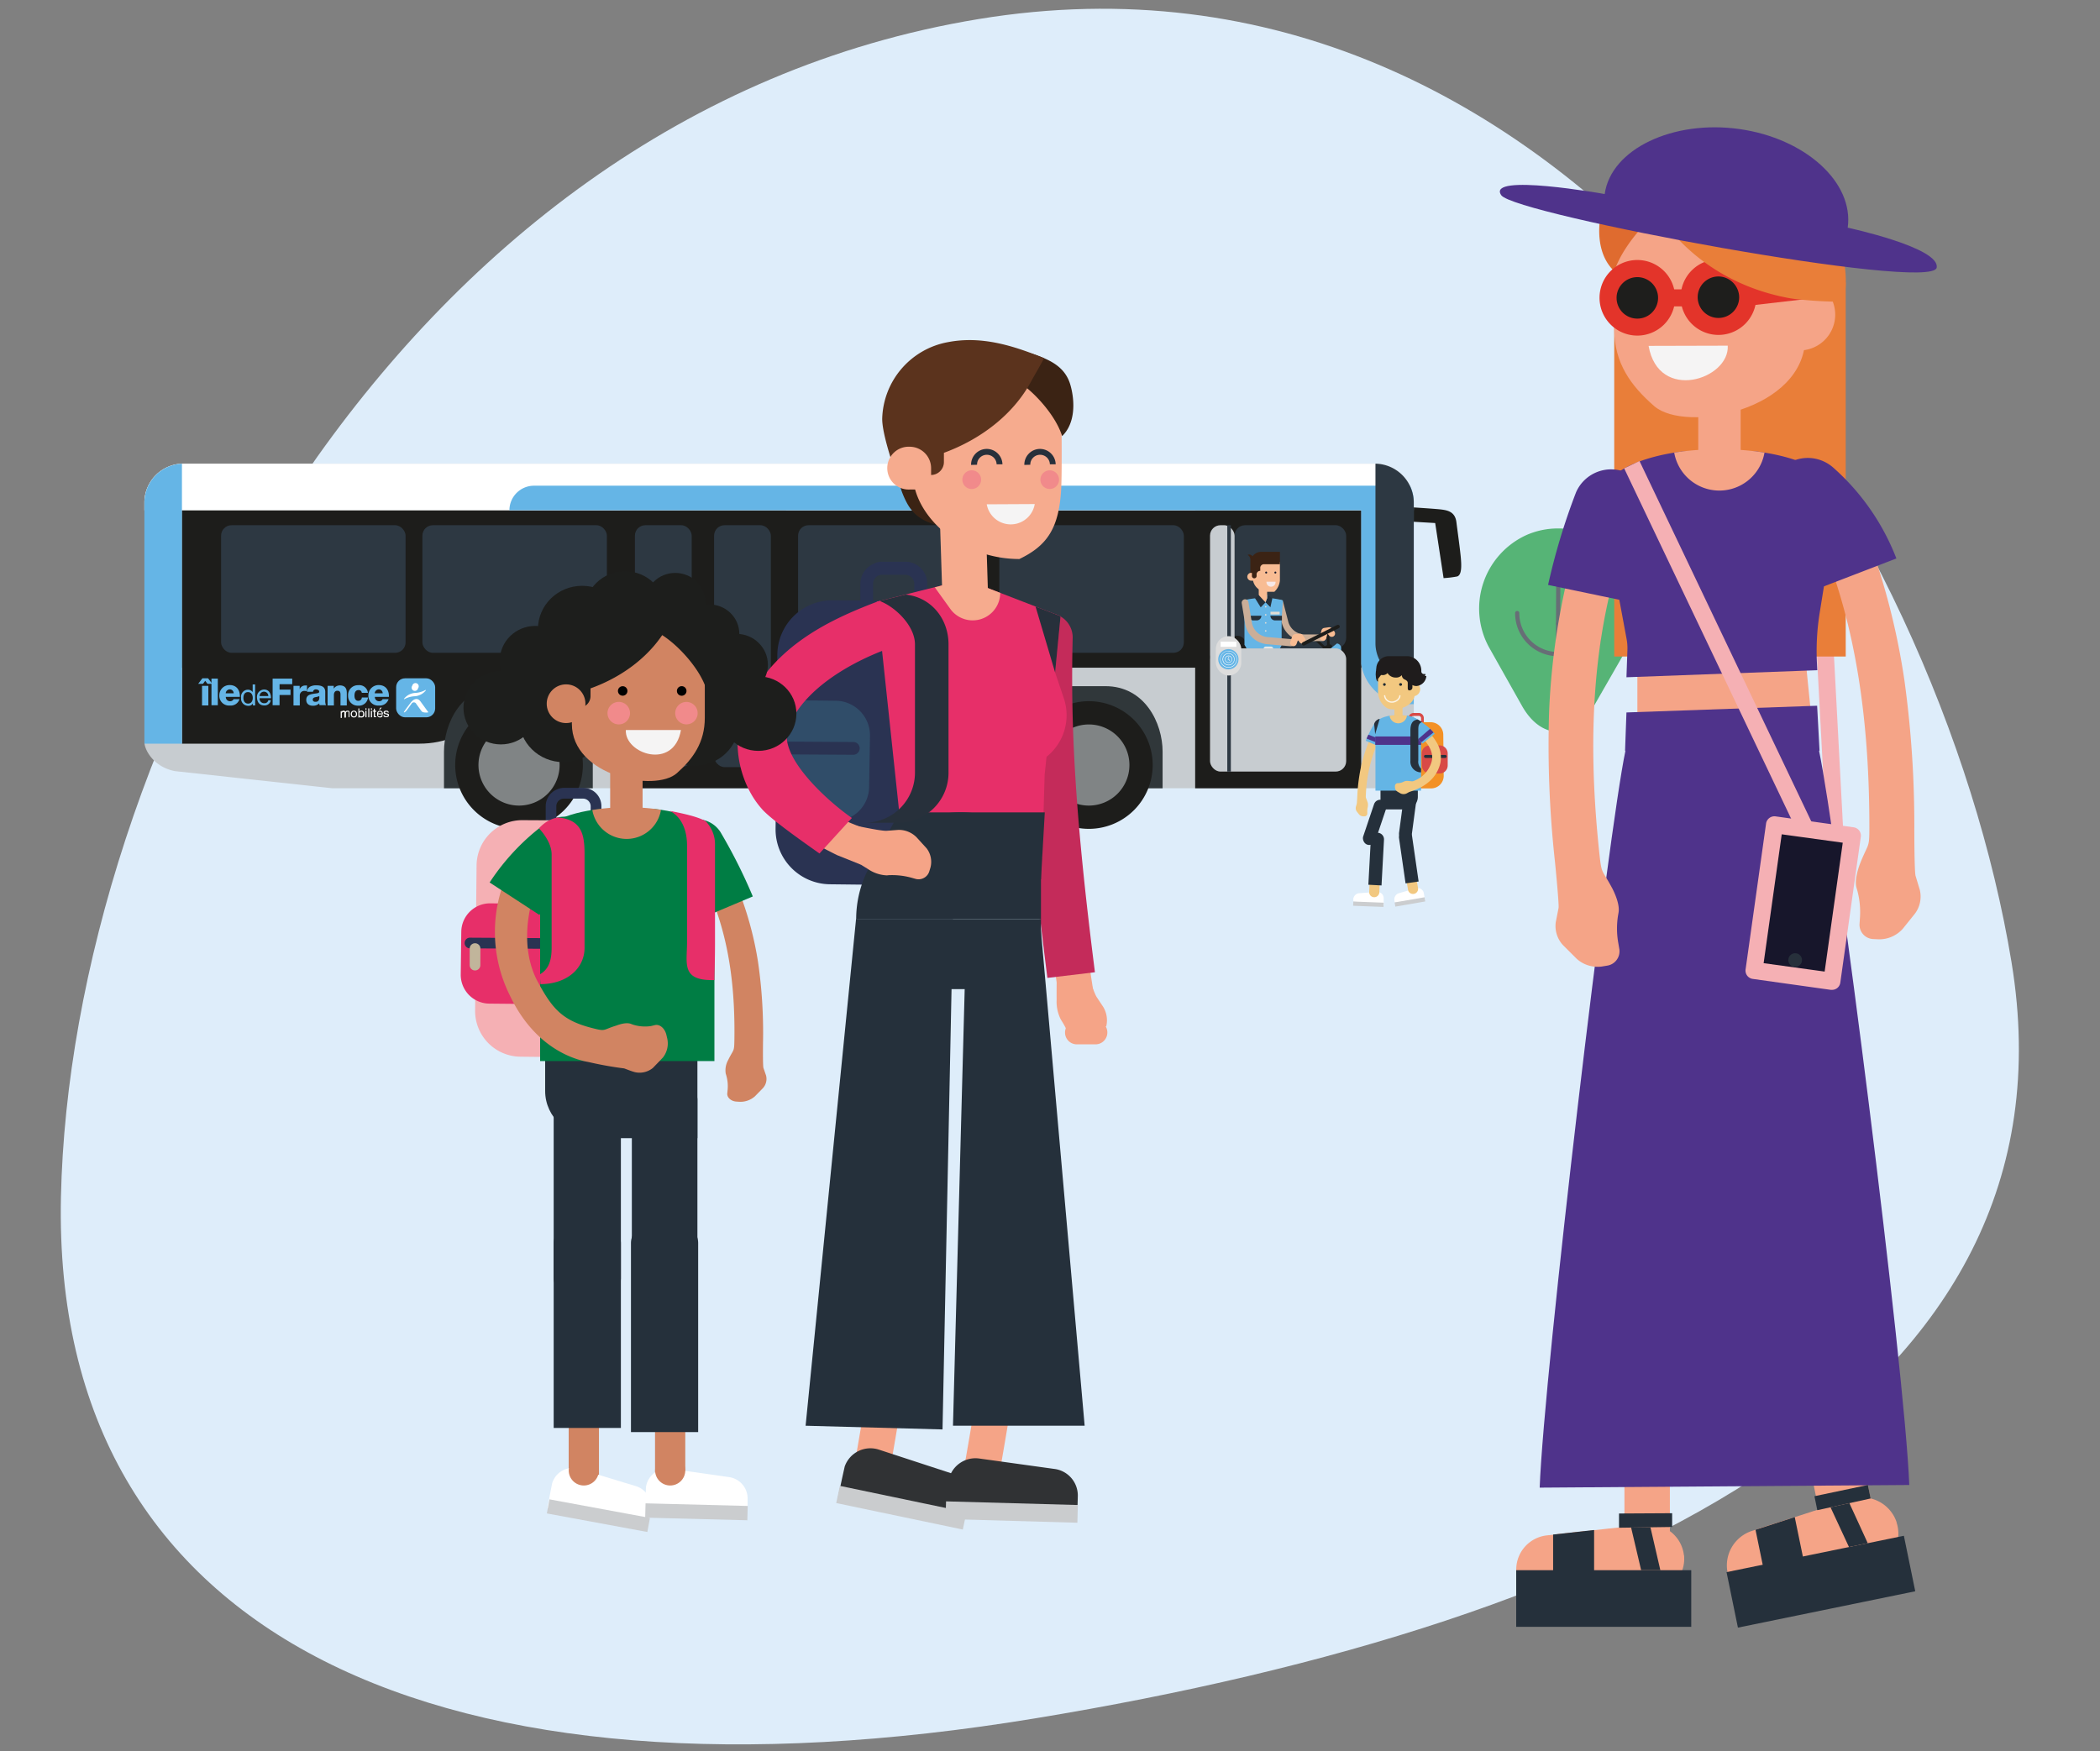 <?xml version="1.0" encoding="utf-8"?>
<svg xmlns="http://www.w3.org/2000/svg" viewBox="0 0 500 417">
  <rect x="0" y="0" width="500" height="417" fill="#808080" stroke="none"/>
  <defs>
    <style>.cls-1{fill:#deedfa;}.cls-2{fill:#c7ccd0;}.cls-3,.cls-7{fill:#1d1d1b;}.cls-4{fill:#65b5e6;}.cls-5{fill:#fff;}.cls-6{fill:#30373a;}.cls-6,.cls-7,.cls-8{fill-rule:evenodd;}.cls-8{fill:#808485;}.cls-9{fill:#2d3842;}.cls-10{fill:#25303b;}.cls-11{fill:#cbae98;}.cls-12{fill:#24303b;}.cls-13{fill:#e1ddd5;}.cls-14{fill:#f8bc93;}.cls-15{fill:#3b2314;}.cls-16{fill:#f6e8e7;}.cls-17{fill:#17172b;}.cls-18,.cls-51{fill:none;}.cls-18{stroke:#e7e8e7;stroke-linejoin:round;stroke-width:1.06px;}.cls-19{fill:#17162b;}.cls-20{fill:#e0d8c0;}.cls-21{fill:#0c3451;}.cls-22{fill:#ddd;}.cls-23{fill:#2a3352;}.cls-24{fill:#304d69;}.cls-25{fill:#f5a487;}.cls-26{fill:#c42b5a;}.cls-27{fill:#e72f69;}.cls-28{fill:#f6ab8e;}.cls-29{fill:#f5f4f4;}.cls-30{fill:#5b331d;}.cls-31{fill:#27303b;}.cls-32{fill:#303234;}.cls-33{fill:#caccce;}.cls-34{fill:#f18a8b;}.cls-35{fill:#f5b0b4;}.cls-36{fill:#c1b59b;}.cls-37{fill:#d18462;}.cls-38{fill:#007d44;}.cls-39{fill:#1d1e1c;}.cls-40{fill:#010101;}.cls-41{fill:#cbcdcf;}.cls-42{fill:#d84a47;}.cls-43{fill:#f39125;}.cls-44{fill:#f2c880;}.cls-45{fill:#4f338b;}.cls-46{fill:#1f1c1c;}.cls-47{fill:#1c2830;}.cls-48{opacity:0.8;}.cls-49{fill:#64b5e5;}.cls-50{fill:#56b476;}.cls-51{stroke:#676e76;stroke-linecap:round;}.cls-52{fill:#e97e39;}.cls-53{fill:#df6b2f;}.cls-54{fill:#1e1e1c;}.cls-55{fill:#e3342a;}</style>
  </defs>
  <g id="fond">
    <path class="cls-1" d="M14.51,285.09C12.26,391,106.33,432.27,246.38,409.24S496,332.77,478.93,229.13,373-18.49,233,4.54,16.76,179.19,14.51,285.09Z"/>
  </g>
  <g id="Calque_1" data-name="Calque 1">
    <path class="cls-2" d="M336.61,185a2.72,2.72,0,0,1-2.72,2.72H79.12l-37.49-4.08c-5.32-1.06-7.24-5.32-7.24-6.81v-57.3a9.31,9.31,0,0,1,9.12-9.12h284a9.31,9.31,0,0,1,9.12,9.12Z"/>
    <path class="cls-3" d="M334.34,120.7s7.17.44,8.75.63,3.36.55,3.67,3,.88,6.46,1.07,8.64c.12,1.56.27,4-.91,4.32a25.19,25.19,0,0,1-3.21.39l-2-13.12-6.85-.4Z"/>
    <path class="cls-3" d="M121.29,156.51v-35H43.34v55.59H99.92C111.87,177.11,121.29,167.67,121.29,156.51Z"/>
    <rect class="cls-4" x="94.32" y="161.54" width="9.29" height="9.29" rx="2.11"/>
    <path class="cls-5" d="M99.53,163.92a.77.77,0,1,1-1.36-.63.77.77,0,1,1,1.36.63"/>
    <path class="cls-5" d="M100.14,167.08c-.8-1.11-1.77-.54-2.43.35-.52.7-1,1.31-1.5,2.06-.13.17,0,.23.14.12a1.63,1.63,0,0,0,.51-.48c.23-.31.79-1.07,1.14-1.56a.63.63,0,0,1,1.11.06c.38.52.84,1.17,1.26,1.73.28.4,1.14.34,1.52.31.07,0,.09-.06.06-.1C101.71,169.25,100.89,168.11,100.14,167.08Z"/>
    <path class="cls-5" d="M101.21,164.37a5.67,5.67,0,0,1-2.41.65,3.63,3.63,0,0,0-2.44,1.2c-.2.21-.29.39,0,.24a5.67,5.67,0,0,1,2.42-.65,3.67,3.67,0,0,0,2.44-1.2C101.43,164.4,101.52,164.22,101.21,164.37Z"/>
    <path class="cls-4" d="M48.33,162.85H47.19l1-1.32h1.35l1,1.32H49.39l-.53-.71Zm-.23.49h1.51V168H48.1Z"/>
    <rect class="cls-4" x="50.35" y="161.61" width="1.51" height="6.34"/>
    <path class="cls-4" d="M53.76,166a1,1,0,0,0,1,1,.9.9,0,0,0,.86-.5h1.41a2.18,2.18,0,0,1-2.29,1.52,2.31,2.31,0,0,1-2.52-2.45,2.41,2.41,0,0,1,2.48-2.42c1.65,0,2.48,1.24,2.41,2.81H53.76m1.88-.85a.94.94,0,0,0-.9-.94,1,1,0,0,0-1,.94Z"/>
    <path class="cls-4" d="M60.81,168h-.59v-.49h0a1.2,1.2,0,0,1-1.15.58,1.71,1.71,0,0,1-1.67-1.91A1.67,1.67,0,0,1,59,164.25a1.36,1.36,0,0,1,1.16.57h0V163h.59v5m-1.68-.44c.8,0,1.11-.68,1.11-1.36s-.32-1.38-1.14-1.38-1.09.7-1.09,1.4.35,1.34,1.12,1.34"/>
    <path class="cls-4" d="M64.47,166.8A1.47,1.47,0,0,1,62.92,168c-1.16,0-1.7-.8-1.74-1.91a1.75,1.75,0,0,1,1.71-1.88c1.28,0,1.67,1.2,1.63,2.07H61.81a1.07,1.07,0,0,0,1.13,1.19.88.88,0,0,0,.94-.71h.59m-.58-1a1,1,0,0,0-2.08,0Z"/>
    <polygon class="cls-4" points="64.91 161.61 69.58 161.61 69.58 162.94 66.56 162.94 66.56 164.23 69.17 164.23 69.17 165.51 66.56 165.51 66.56 167.95 64.91 167.95 64.91 161.61"/>
    <path class="cls-4" d="M69.88,163.34h1.47v.81h0a1.4,1.4,0,0,1,1.39-.9,2.09,2.09,0,0,1,.35,0v1.38a1.84,1.84,0,0,0-.57-.09,1.06,1.06,0,0,0-1.14,1.09V168H69.88Z"/>
    <path class="cls-4" d="M73.1,164.76a1.42,1.42,0,0,1,.72-1.23,3.06,3.06,0,0,1,1.47-.32c1.09,0,2.15.24,2.15,1.55v2a2.78,2.78,0,0,0,.17,1.18H76.09a1.56,1.56,0,0,1-.08-.43,2.07,2.07,0,0,1-1.52.56c-.88,0-1.57-.44-1.57-1.39,0-1.5,1.63-1.38,2.68-1.6.26-.05.4-.14.4-.42s-.42-.48-.73-.48a.67.67,0,0,0-.75.57H73.1m2,2.39c.71,0,1-.41.92-1.36a3.88,3.88,0,0,1-.93.25c-.34.08-.62.22-.62.59s.29.52.63.52"/>
    <path class="cls-4" d="M78,163.34h1.46V164h0a1.74,1.74,0,0,1,1.45-.77c1.53,0,1.66,1.12,1.66,1.79V168H81.07v-2.23c0-.63.07-1.27-.76-1.27-.56,0-.81.48-.81,1V168H78Z"/>
    <path class="cls-4" d="M86.14,165a.71.71,0,0,0-.74-.66c-.84,0-1,.71-1,1.35s.25,1.21.89,1.21a.81.81,0,0,0,.86-.79h1.47a2.15,2.15,0,0,1-2.32,1.94,2.29,2.29,0,0,1-2.42-2.36,2.34,2.34,0,0,1,2.42-2.51A2.06,2.06,0,0,1,87.6,165Z"/>
    <path class="cls-4" d="M89.25,166a1,1,0,0,0,1,1,.89.89,0,0,0,.86-.5h1.41a2.18,2.18,0,0,1-2.29,1.52,2.31,2.31,0,0,1-2.52-2.45,2.42,2.42,0,0,1,2.48-2.42c1.66,0,2.48,1.24,2.41,2.81H89.25m1.87-.85a.94.94,0,0,0-.9-.94,1,1,0,0,0-1,.94Z"/>
    <path class="cls-5" d="M81.31,169.28v.23h0a.57.57,0,0,1,.5-.26.55.55,0,0,1,.26.06.32.32,0,0,1,.16.2.55.55,0,0,1,.21-.19.53.53,0,0,1,.28-.07l.21,0a.6.6,0,0,1,.16.08.49.49,0,0,1,.11.14.66.66,0,0,1,0,.21v1.13H83v-1a.61.61,0,0,0,0-.14.37.37,0,0,0,0-.11.22.22,0,0,0-.09-.07.33.33,0,0,0-.15,0,.42.42,0,0,0-.3.11.39.39,0,0,0-.1.29v1H82v-1a.61.61,0,0,0,0-.14.37.37,0,0,0,0-.11.22.22,0,0,0-.09-.07.26.26,0,0,0-.14,0,.38.38,0,0,0-.19.05.45.45,0,0,0-.13.11.54.54,0,0,0-.07.13.52.52,0,0,0,0,.11v1h-.26v-1.55Z"/>
    <path class="cls-5" d="M83.56,169.74a.82.82,0,0,1,.14-.26.81.81,0,0,1,.24-.17.79.79,0,0,1,.32-.06.81.81,0,0,1,.33.06.66.66,0,0,1,.23.17.84.84,0,0,1,.15.26,1.3,1.3,0,0,1,0,.64.79.79,0,0,1-.15.25.55.55,0,0,1-.23.17.81.81,0,0,1-.33.06.79.79,0,0,1-.32-.06.66.66,0,0,1-.24-.17.77.77,0,0,1-.14-.25,1,1,0,0,1,0-.64Zm.26.57a.52.52,0,0,0,.1.18.42.42,0,0,0,.16.11.39.39,0,0,0,.18,0,.41.41,0,0,0,.19,0,.33.33,0,0,0,.15-.11.54.54,0,0,0,.11-.18.8.8,0,0,0,0-.5.54.54,0,0,0-.11-.18.44.44,0,0,0-.15-.12.45.45,0,0,0-.37,0,.61.61,0,0,0-.16.12.52.52,0,0,0-.1.18.8.8,0,0,0,0,.5Z"/>
    <path class="cls-5" d="M85.55,168.7v.79h0a.39.39,0,0,1,.2-.18.73.73,0,0,1,.3-.06.75.75,0,0,1,.31.06.69.69,0,0,1,.35.44,1.06,1.06,0,0,1,.05.31,1.46,1.46,0,0,1,0,.31.72.72,0,0,1-.14.26.62.62,0,0,1-.22.17.75.75,0,0,1-.31.06h-.12l-.14,0a.33.33,0,0,1-.13-.07.43.43,0,0,1-.11-.12h0v.21h-.26V168.7Zm.91,1.13a.51.51,0,0,0-.09-.18.32.32,0,0,0-.15-.13.46.46,0,0,0-.21-.05.48.48,0,0,0-.22.05.38.38,0,0,0-.14.14.51.51,0,0,0-.09.18,1.5,1.5,0,0,0,0,.22.83.83,0,0,0,0,.22.45.45,0,0,0,.23.31.41.41,0,0,0,.23,0,.4.4,0,0,0,.22,0,.57.57,0,0,0,.14-.13,1.08,1.08,0,0,0,.08-.19,1.79,1.79,0,0,0,0-.23A.76.76,0,0,0,86.46,169.83Z"/>
    <path class="cls-5" d="M87,169v-.31h.26V169Zm.26.27v1.55H87v-1.55Z"/>
    <path class="cls-5" d="M87.93,168.7v2.13h-.25V168.7Z"/>
    <path class="cls-5" d="M88.31,169v-.31h.26V169Zm.26.27v1.55h-.26v-1.55Z"/>
    <path class="cls-5" d="M89.59,169.28v.23h-.31v1s0,.05,0,.07l0,0,.06,0h.21v.22h-.36a.2.2,0,0,1-.18-.15.82.82,0,0,1,0-.18v-1h-.26v-.23H89v-.46h.25v.46Z"/>
    <path class="cls-5" d="M90.94,170.73a.7.7,0,0,1-.44.13.79.79,0,0,1-.32-.06.63.63,0,0,1-.23-.16.72.72,0,0,1-.14-.26,1.14,1.14,0,0,1,0-.33,1.13,1.13,0,0,1,0-.32.87.87,0,0,1,.15-.25.72.72,0,0,1,.23-.17.73.73,0,0,1,.3-.06.71.71,0,0,1,.34.08.77.77,0,0,1,.22.22.92.92,0,0,1,.11.29,1.5,1.5,0,0,1,0,.29H90a.65.65,0,0,0,0,.2.51.51,0,0,0,.09.16.42.42,0,0,0,.15.11.51.51,0,0,0,.22,0,.4.4,0,0,0,.26-.07.36.36,0,0,0,.14-.23h.25A.63.63,0,0,1,90.94,170.73Zm-.06-1a.71.71,0,0,0-.1-.14.38.38,0,0,0-.13-.09.39.39,0,0,0-.18,0,.37.37,0,0,0-.18,0,.3.3,0,0,0-.13.09.42.42,0,0,0-.09.14.33.33,0,0,0,0,.17h.89A.85.85,0,0,0,90.88,169.74Zm-.32-1.21-.29.48h.19l.43-.48Z"/>
    <path class="cls-5" d="M91.61,170.49a.43.43,0,0,0,.1.09l.13,0h.28a.27.27,0,0,0,.12,0,.28.28,0,0,0,.09-.07.21.21,0,0,0,0-.12.18.18,0,0,0-.07-.15.68.68,0,0,0-.19-.08l-.24-.06a1,1,0,0,1-.25-.07.46.46,0,0,1-.18-.13.37.37,0,0,1,0-.43.44.44,0,0,1,.13-.14l.19-.08.2,0,.24,0a.6.6,0,0,1,.2.08.37.37,0,0,1,.13.15.41.41,0,0,1,.06.23h-.25a.21.21,0,0,0,0-.12l-.08-.08-.11,0-.13,0h-.11l-.11,0-.08.06a.17.17,0,0,0,0,.1.16.16,0,0,0,0,.11.35.35,0,0,0,.12.07l.16.05.18,0,.18.05a.67.67,0,0,1,.17.08.43.43,0,0,1,.11.12.38.38,0,0,1,0,.19.41.41,0,0,1-.06.23.36.36,0,0,1-.15.15.49.49,0,0,1-.21.08.93.93,0,0,1-.23,0,1,1,0,0,1-.25,0,.67.67,0,0,1-.21-.09.54.54,0,0,1-.14-.16.49.49,0,0,1-.06-.25h.25A.54.54,0,0,0,91.61,170.49Z"/>
    <rect class="cls-3" x="43.34" y="121.52" width="280.75" height="37.49"/>
    <rect class="cls-3" x="284.56" y="121.52" width="39.53" height="66.21"/>
    <path class="cls-6" d="M263.19,163.41H255c-9.41,0-13.62,8.81-13.62,15.58v8.74h35.43V179C276.81,172.22,272.59,163.41,263.19,163.41Z"/>
    <path class="cls-7" d="M244.05,182.19a15.2,15.2,0,1,1,15.19,15.2,15.2,15.2,0,0,1-15.19-15.2Z"/>
    <path class="cls-8" d="M249.59,182.19a9.66,9.66,0,1,1,9.65,9.66,9.66,9.66,0,0,1-9.65-9.66Z"/>
    <path class="cls-6" d="M127.52,163.41h-8.19c-9.41,0-13.62,8.81-13.62,15.58v8.74h35.43V179C141.14,172.22,136.93,163.41,127.52,163.41Z"/>
    <path class="cls-7" d="M108.38,182.19a15.2,15.2,0,1,1,15.2,15.2,15.21,15.21,0,0,1-15.2-15.2Z"/>
    <path class="cls-8" d="M113.92,182.19a9.66,9.66,0,1,1,9.66,9.66,9.67,9.67,0,0,1-9.66-9.66Z"/>
    <rect class="cls-3" x="147.59" y="121.52" width="39.53" height="66.21"/>
    <rect class="cls-9" x="151.17" y="125.08" width="13.52" height="57.61" rx="2.49"/>
    <rect class="cls-9" x="170.02" y="125.08" width="13.52" height="57.61" rx="2.49"/>
    <rect class="cls-9" x="237.94" y="125.08" width="43.93" height="30.39" rx="2.49"/>
    <rect class="cls-9" x="190.02" y="125.08" width="43.93" height="30.39" rx="2.49"/>
    <rect class="cls-9" x="100.57" y="125.08" width="43.93" height="30.39" rx="2.49"/>
    <rect class="cls-9" x="52.64" y="125.08" width="43.93" height="30.39" rx="2.49"/>
    <path class="cls-5" d="M327.49,110.42h-284a9.31,9.31,0,0,0-9.12,9.12v2H336.61v-2A9.31,9.31,0,0,0,327.49,110.42Z"/>
    <path class="cls-4" d="M335.69,115.67H127.14a5.86,5.86,0,0,0-5.85,5.85h202.8v36.59a11.31,11.31,0,0,0,10.9,9.58h1.62V119.54A8.69,8.69,0,0,0,335.69,115.67Z"/>
    <path class="cls-9" d="M336.61,161.71V119.54a9.31,9.31,0,0,0-9.12-9.12h0v42.77c0,4.48,3.46,8.52,7.94,8.52Z"/>
    <path class="cls-4" d="M34.39,119.54v57.3c0,.08,0,.17,0,.27h8.93V110.43A9.3,9.3,0,0,0,34.39,119.54Z"/>
    <rect class="cls-9" x="293.95" y="125.08" width="26.57" height="29.34" rx="2.49"/>
    <rect class="cls-3" x="314.84" y="153.68" width="2.45" height="1.34" rx="0.67" transform="translate(667.77 150.4) rotate(153.33)"/>
    <rect class="cls-3" x="314.08" y="151.95" width="4.27" height="0.62" rx="0.31" transform="translate(455.56 -169.86) rotate(87.68)"/>
    <rect class="cls-3" x="312.4" y="153.16" width="4.27" height="0.6" rx="0.3" transform="translate(441.73 479.5) rotate(-137.32)"/>
    <rect class="cls-3" x="294.1" y="151.23" width="3.63" height="11.7" rx="1.81" transform="translate(-33.44 95.71) rotate(-17.41)"/>
    <rect class="cls-10" x="297.2" y="154.36" width="3.07" height="13.76" rx="1.53" transform="translate(137.48 459.97) rotate(-90)"/>
    <path class="cls-4" d="M315.93,155.12l2.39-1.88a1.13,1.13,0,0,1,1,1.23l.45,22.69a1.14,1.14,0,0,1-1,1.22h-4.38a1.13,1.13,0,0,1-1-1.22l1.54-20.81A1.14,1.14,0,0,1,315.93,155.12Z"/>
    <path class="cls-11" d="M315,152.68h-4.45a5.74,5.74,0,0,1-5.28-4.08L304,143.83a.79.79,0,1,1,1.53-.4l1.24,4.77a4.12,4.12,0,0,0,3.74,2.89H315a.8.8,0,0,1,0,1.59Z"/>
    <path class="cls-4" d="M301.7,141.66l.76.78a19.77,19.77,0,0,1,3,.53l-.31,4.43v6.27l-.46.89h-7.81l-.58-1v-6.2L296,143a19.18,19.18,0,0,1,4.73-.61Z"/>
    <polyline class="cls-12" points="301.31 143.48 302.47 144.64 302.94 142.5 301.7 141.66 301.7 142.45"/>
    <polygon class="cls-4" points="300.17 144.64 301.31 143.48 302.46 144.64 300.17 144.64"/>
    <path class="cls-13" d="M301.18,144.5a.18.18,0,0,1,.36,0,.18.18,0,1,1-.36,0"/>
    <path class="cls-13" d="M301.18,146.42a.18.18,0,1,1,.18.18.18.18,0,0,1-.18-.18"/>
    <path class="cls-13" d="M301.18,148.34a.18.18,0,1,1,.36,0,.18.18,0,0,1-.36,0"/>
    <path class="cls-13" d="M301.18,150.25a.18.18,0,1,1,.18.18.18.18,0,0,1-.18-.18"/>
    <path class="cls-10" d="M305.22,146.64h-2.74a1.11,1.11,0,0,0,1.1,1.11h1.64Z"/>
    <path class="cls-14" d="M300.7,138.06a1,1,0,0,0-1,1v3.38l1.6,1,.4-1v-3.38a1,1,0,0,0-1-1"/>
    <path class="cls-14" d="M304.74,133.86v4.39a4.18,4.18,0,0,1-1.33,2.69c-.12,0-1.78,0-1.81,0a3.35,3.35,0,0,1-3.33-3.37v-3.71Z"/>
    <path class="cls-14" d="M297.92,136.41a.94.94,0,0,0,0,1.88h1.52l-.06-1.88Z"/>
    <path class="cls-15" d="M304.74,131.41h-4.4a2.63,2.63,0,0,0-2.12,1.07,1,1,0,0,0-.82-.42,1.13,1.13,0,0,0-.32.05l.3.3a1.33,1.33,0,0,1,.33.81v3.2h.37v.67a.56.56,0,1,0,1.11,0v-.41a.89.89,0,0,1,.87-.74v-.83a.9.9,0,0,1,.88-.74h3.8Z"/>
    <path class="cls-16" d="M301.55,138.54a1.08,1.08,0,1,0,2.15,0Z"/>
    <polygon class="cls-12" points="300.17 144.64 298.81 142.45 299.65 141.66 301.3 143.46 300.17 144.64"/>
    <path class="cls-10" d="M297.32,146.64h0a1.11,1.11,0,0,0,1.11,1.11h.79a1.11,1.11,0,0,0,1.11-1.11Z"/>
    <path class="cls-17" d="M301.47,136.59a.23.23,0,0,0,.23-.24.23.23,0,1,0-.46,0,.23.23,0,0,0,.23.24"/>
    <path class="cls-17" d="M303.66,136.59a.24.24,0,0,0,.23-.24.23.23,0,0,0-.23-.23.23.23,0,0,0-.23.23.23.23,0,0,0,.23.24"/>
    <polygon class="cls-10" points="296.86 156.24 303.95 156.24 304.6 154.56 296.86 154.56 296.86 156.24"/>
    <rect class="cls-18" x="301.38" y="154.5" width="1.24" height="1.87"/>
    <rect class="cls-13" x="302.5" y="145.69" width="2.18" height="0.64"/>
    <path class="cls-13" d="M298.68,155.79a.18.18,0,1,1,.18.18.18.18,0,0,1-.18-.18"/>
    <path class="cls-13" d="M298.68,155a.18.18,0,1,1,.36,0,.18.18,0,0,1-.36,0"/>
    <path class="cls-19" d="M311.2,171.27h-1.52a1,1,0,1,0,0,2h3.78A2.28,2.28,0,0,0,311.2,171.27Z"/>
    <path class="cls-4" d="M311.92,161.29A4.67,4.67,0,0,0,311,158a3.58,3.58,0,0,0-2.83-1.39H302.9a.85.85,0,0,0,0,1.68h5.26a2.16,2.16,0,0,1,1.72.84,2.82,2.82,0,0,1,.56,2l-.87,9.7h1.49Z"/>
    <path class="cls-20" d="M310.16,172.26h.08a.75.75,0,0,0,.74-.66l.08-.78h-1.49l-.07.62A.74.74,0,0,0,310.16,172.26Z"/>
    <path class="cls-11" d="M307.49,153.92l-6-.52a5.85,5.85,0,0,1-5-4.67l-.83-5a.83.83,0,0,1,.66-1,.81.81,0,0,1,.93.67l.83,5a4.2,4.2,0,0,0,3.53,3.3l6,.52a.82.82,0,0,1,.73.89.81.81,0,0,1-.87.75Z"/>
    <path class="cls-4" d="M297.09,157c.7,1.6,1.31,3.2,3.17,3.2l6.61-.49L304.41,157Z"/>
    <path class="cls-14" d="M310.78,152.76a.74.74,0,0,1-.29.37.78.78,0,0,1-1.09-.2l-.27-.38H309l-.32.87a.79.79,0,0,1-1.48-.54l.5-1.36a.79.79,0,0,1,.69-.51l1.11-.07a.76.76,0,0,1,.69.34l.52.75a.77.77,0,0,1,.09.72Z"/>
    <path class="cls-14" d="M309.44,151.84l-.72,0a.51.51,0,0,0-.45.33l-.49,1.34a.79.79,0,0,0,.87-.51l.32-.87h.15l.27.38a.79.79,0,0,0,1,.25l-.51-.75A.52.52,0,0,0,309.44,151.84Z"/>
    <path class="cls-14" d="M317.85,151.08a.79.79,0,0,1-1.37.3l-.29-.36-.16,0-.24.89a.79.79,0,1,1-1.52-.41l.38-1.39a.77.77,0,0,1,.64-.57l1.1-.16a.77.77,0,0,1,.72.27l.58.7a.81.81,0,0,1,.16.71Z"/>
    <path class="cls-21" d="M307.88,171.27h-1.52a1,1,0,0,0,0,2h3.78A2.27,2.27,0,0,0,307.88,171.27Z"/>
    <path class="cls-4" d="M309.66,162.42a3.39,3.39,0,0,0-3.41-4.2H301a.76.76,0,0,0-.75.75.75.75,0,0,0,.75.74h5.25a1.89,1.89,0,0,1,1.95,2.4l-1.82,8.71h1.52Z"/>
    <path class="cls-11" d="M306.84,172.26l.15,0a.74.74,0,0,0,.73-.6l.18-.86h-1.52l-.12.56A.75.75,0,0,0,306.84,172.26Z"/>
    <path class="cls-4" d="M299.39,156.62v1.29a1.08,1.08,0,1,0,2.16,0v-1.29Z"/>
    <path class="cls-4" d="M297.09,157h7.32l-.46-.77h-7.12A3.87,3.87,0,0,0,297.09,157Z"/>
    <rect class="cls-3" x="309.49" y="150.87" width="10" height="0.85" rx="0.42" transform="translate(663.42 145.31) rotate(153.33)"/>
    <rect class="cls-2" x="288.1" y="154.41" width="32.42" height="29.34" rx="2.49"/>
    <rect class="cls-2" x="288.1" y="125.08" width="5.85" height="33.48" rx="2.49"/>
    <rect class="cls-9" x="292.21" y="125.08" width="0.85" height="58.68"/>
    <rect class="cls-22" x="289.48" y="151.5" width="6.06" height="9.37" rx="3.03"/>
    <rect class="cls-5" x="290.63" y="152.8" width="3.75" height="1.24"/>
    <circle class="cls-4" cx="292.47" cy="157" r="2.42"/>
    <path class="cls-5" d="M292.51,159a2,2,0,1,1,2-2A2,2,0,0,1,292.51,159Zm0-3.94a1.91,1.91,0,1,0,1.91,1.91A1.92,1.92,0,0,0,292.51,155.09Z"/>
    <path class="cls-5" d="M292.52,158.43a1.43,1.43,0,1,1,1.42-1.43A1.43,1.43,0,0,1,292.52,158.43Zm0-2.74a1.31,1.31,0,1,0,1.31,1.31A1.31,1.31,0,0,0,292.52,155.69Z"/>
    <path class="cls-5" d="M292.51,157.86a.86.86,0,1,1,.86-.86A.87.87,0,0,1,292.51,157.86Zm0-1.6a.75.75,0,0,0-.75.74.75.75,0,0,0,1.5,0A.75.75,0,0,0,292.51,156.26Z"/>
    <path class="cls-5" d="M292.57,156.65c0,.06-.09.1-.14.07a.12.12,0,0,1,0-.16c0-.06.1-.1.15-.07s.06.09,0,.16"/>
    <path class="cls-5" d="M292.66,157.08c-.11-.15-.24-.08-.33,0l-.21.28s0,0,0,0a.13.13,0,0,0,.07-.06l.16-.22s.1,0,.15,0l.17.24c0,.05.15,0,.21,0s0,0,0,0Z"/>
    <path class="cls-5" d="M292.8,156.71a.75.75,0,0,1-.33.09.54.54,0,0,0-.33.16s0,0,0,0a.71.71,0,0,1,.32-.08.51.51,0,0,0,.34-.17S292.85,156.69,292.8,156.71Z"/>
    <path class="cls-23" d="M209.34,137h0a2.48,2.48,0,0,1,.73-.12l5.43,0a2.2,2.2,0,0,1,2.19,2.17v5h-9.82v-5a2.22,2.22,0,0,1,1.47-2.07Zm-1-2.86a5.23,5.23,0,0,0-3.49,4.93l0,8.06,15.92,0V139a5.23,5.23,0,0,0-5.22-5.23l-5.44,0a5,5,0,0,0-1.75.31Z"/>
    <path class="cls-23" d="M214.2,143.07a13.07,13.07,0,0,1,12.94,13.19l-.46,41.51a13.1,13.1,0,0,1-13.18,13l-15.91-.18a13.08,13.08,0,0,1-12.93-13.21l.42-41.51a13.06,13.06,0,0,1,13.22-12.9Z"/>
    <path class="cls-24" d="M199,166.88a8.25,8.25,0,0,1,8.14,8.28l-.21,12.24a8.19,8.19,0,0,1-8.27,8.13l-10-.1a8.25,8.25,0,0,1-8.14-8.31l.17-12.25a8.19,8.19,0,0,1,8.28-8.1Z"/>
    <path class="cls-23" d="M183.16,179.63a1.51,1.51,0,0,1-1.5-1.56h0a1.51,1.51,0,0,1,1.53-1.49l20,.13a1.51,1.51,0,0,1,1.5,1.54h0a1.54,1.54,0,0,1-1.57,1.5Z"/>
    <path class="cls-25" d="M208.1,351.34a4,4,0,0,1-.71-.07,4.22,4.22,0,0,1-3.5-4.92l.88-5.14c4-23.24,8.54-55.83,4.3-101a4.28,4.28,0,0,1,8.53-.82c4.32,46.28-.31,79.45-4.42,103.24l-.88,5.1a4.27,4.27,0,0,1-4.2,3.57Z"/>
    <path class="cls-25" d="M263.4,244.39a6.18,6.18,0,0,0-.73-4.6l-1.52-2.29C260.34,236.32,258,229,258,229l-6.35,2.12s-.1,2.7-.07,7a9.28,9.28,0,0,0,1,4.68l.29.47a17.36,17.36,0,0,1,2.06,4.64Z"/>
    <path class="cls-25" d="M246.48,154.24a471.84,471.84,0,0,0,5.81,84.18l8.19-1.34a459,459,0,0,1-5.68-82.63,4.24,4.24,0,0,0-4.05-4.17,4,4,0,0,0-3,1.09A4.11,4.11,0,0,0,246.48,154.24Z"/>
    <path class="cls-25" d="M253.58,245.92a2.81,2.81,0,0,0,2.84,2.79l4.45,0a2.82,2.82,0,1,0-.07-5.64l-4.41,0A2.82,2.82,0,0,0,253.58,245.92Z"/>
    <path class="cls-25" d="M234,353.19a3.29,3.29,0,0,1-.71-.07,4.21,4.21,0,0,1-3.5-4.91l.89-5.14c4-23.25,8.54-55.83,4.29-101a4.28,4.28,0,0,1,8.53-.82c4.33,46.29-.31,79.46-4.42,103.25l-.88,5.1a4.27,4.27,0,0,1-4.2,3.56Z"/>
    <polygon class="cls-10" points="224.41 340.42 191.81 339.54 203.82 218.89 226.9 218.89 224.41 340.42"/>
    <path class="cls-26" d="M249.38,232.89c-4.78-37.49-5.91-59.39-5.37-81.31a5.6,5.6,0,0,1,5.83-5.53,5.75,5.75,0,0,1,5.56,5.78c-.53,21.33.59,42.71,5.3,79.71Z"/>
    <path class="cls-15" d="M230.57,118.27c-5.25-1.44-12.77-6.91-15.52-11.81-2.53,4-1.16,9.54.91,13.37s5.47,5.07,9.62,5.66a23.26,23.26,0,0,0,6.87,0Z"/>
    <path class="cls-27" d="M253.3,166.32l-2.08-6.17,1.29-13.41L229.88,138l-21.11,5.29L214.91,201l33.22,3.43.6-20,.45-4.2A12.66,12.66,0,0,0,253.3,166.32Z"/>
    <path class="cls-28" d="M222.57,139.87l3.7,5.15a6.56,6.56,0,0,0,11.88-3.83h0L229.88,138Z"/>
    <path class="cls-28" d="M229,116.08a5.45,5.45,0,0,0-5.28,5.64l.59,18.28c.1,3,10.4,4.45,10.4,4.45l.52-3.35-.61-19.72A5.44,5.44,0,0,0,229,116.08Z"/>
    <path class="cls-28" d="M242.71,133.13c-14.08,0-25.4-10.41-25.37-20.48l.07-14.19a17.83,17.83,0,0,1,2.24-8.66l31.17.1a20.55,20.55,0,0,1,1.9,8.71s.18,13.39-.06,17.84C252.15,125.91,249.22,130,242.71,133.13Z"/>
    <path class="cls-29" d="M234.94,120.1a5.8,5.8,0,0,0,11.43-.06Z"/>
    <path class="cls-15" d="M241.19,90.14c4.49,2.36,10.21,8.76,11.69,13.72,3.15-3,3.09-8.23,2-12.11s-4-5.63-7.65-7A22.72,22.72,0,0,0,241,83.38Z"/>
    <path class="cls-30" d="M212.36,110c-1.25-3.93-2.34-8-2.31-10.33a19.07,19.07,0,0,1,15.66-18.19c8-1.55,15.54.83,22.88,3.82-1,1.92-2.11,3.76-3.15,5.65-4.21,7.79-11.95,13.68-20.7,16.89V110a3.09,3.09,0,0,1-3.13,3.12h-5.22Z"/>
    <path class="cls-10" d="M228.72,193.45a24.55,24.55,0,0,1,19.13,9.19v16.25h-44v0C203.87,204.83,215,193.45,228.72,193.45Z"/>
    <path class="cls-28" d="M216.58,106.39a5.11,5.11,0,0,1,5.11,5.09v5.1h-5.11a5.1,5.1,0,1,1,0-10.19Z"/>
    <polygon class="cls-10" points="258.25 339.54 226.9 339.54 229.76 232.9 247.6 218.89 258.25 339.54"/>
    <rect class="cls-10" x="203.82" y="218.89" width="44.03" height="16.67"/>
    <polygon class="cls-10" points="247.85 209.41 207.17 206.17 214.14 193.46 248.76 193.46 247.85 209.41"/>
    <path class="cls-25" d="M221.54,206.6a5.31,5.31,0,0,0-.9-4.55l-2.43-2.67a5.94,5.94,0,0,0-4.32-1.74l-2.76.21c-1.41.12-8.95-1.56-8.95-1.56l-1.49,6.91s2.27,1.49,5.92,3.73a8.64,8.64,0,0,0,4.52,1.54l.56-.05a17.61,17.61,0,0,1,5.07.54l1.25.35a2.67,2.67,0,0,0,3.27-1.86Z"/>
    <path class="cls-25" d="M182.54,191.55c4.93,5.95,11.23,9.34,16.72,12.08l5.66,2.27,2.76-7.84-5-2A38.74,38.74,0,0,1,189.62,187Z"/>
    <path class="cls-27" d="M202.83,194.8c-6.71-4.69-17.77-15.21-15.1-21.5,3.23-8.68,14.13-15.51,24.89-19.25,2.64-.87,4.08-4.06,3.24-7.1a5.44,5.44,0,0,0-7.09-3.63c-12.16,4.62-25.66,11.19-31.82,26.3-3,7.64-.66,17.29,4.42,23,2.12,2.53,11.25,8.86,13.74,10.64Z"/>
    <path class="cls-31" d="M231.21,110.72a3.74,3.74,0,0,1,3.68-3.81h.05a3.75,3.75,0,0,1,3.74,3.67l-1.39,0a2.33,2.33,0,0,0-4-1.57,2.26,2.26,0,0,0-.65,1.67Z"/>
    <path class="cls-31" d="M243.89,110.72a3.74,3.74,0,0,1,3.67-3.81h.05a3.74,3.74,0,0,1,3.74,3.67l-1.38,0a2.33,2.33,0,0,0-4-1.57,2.31,2.31,0,0,0-.66,1.67Z"/>
    <path class="cls-32" d="M230.24,360.27l-30.7-3.75,1-4.66.58-2.61a6.49,6.49,0,0,1,8.2-4l17,5.56a6.36,6.36,0,0,1,4.34,7.4Z"/>
    <polygon class="cls-33" points="199.1 357.95 229.24 364.26 230.11 360.15 199.97 353.86 199.1 357.95"/>
    <path class="cls-32" d="M256.56,358.5l-31,1.78.14-4.78.11-2.69a6.52,6.52,0,0,1,7.39-5.46l17.8,2.47a6.38,6.38,0,0,1,5.62,6.54Z"/>
    <polygon class="cls-33" points="225.13 361.75 256.52 362.64 256.63 358.42 225.25 357.55 225.13 361.75"/>
    <path class="cls-31" d="M209.45,143.13c3.7,1.37,8.4,5.91,8.4,10.33V184a11.93,11.93,0,0,1-11.95,11.93h8A11.91,11.91,0,0,0,225.84,184V153.46c0-6.15-4.17-11.23-10.2-11.86Z"/>
    <path class="cls-34" d="M233.59,114.38a2.23,2.23,0,0,1-4.45,0,2.23,2.23,0,1,1,4.45,0Z"/>
    <path class="cls-34" d="M252.15,114.38a2.22,2.22,0,0,1-4.43,0,2.22,2.22,0,1,1,4.43,0Z"/>
    <polygon class="cls-31" points="246.56 144.45 252.51 146.74 251.22 160.15 246.56 144.45"/>
    <path class="cls-23" d="M133.69,190.29h0a1.93,1.93,0,0,1,.6-.1l4.53,0a1.84,1.84,0,0,1,1.82,1.82v4.16h-8.18V192a1.84,1.84,0,0,1,1.23-1.72Zm-.86-2.38a4.35,4.35,0,0,0-2.9,4.1l0,6.72,13.26,0V192a4.36,4.36,0,0,0-4.34-4.37h-4.54a4.32,4.32,0,0,0-1.46.26Z"/>
    <path class="cls-35" d="M137.73,195.39a10.89,10.89,0,0,1,10.78,11L148.14,241a10.93,10.93,0,0,1-11,10.8l-13.25-.15a10.89,10.89,0,0,1-10.77-11l.35-34.58a10.88,10.88,0,0,1,11-10.75Z"/>
    <path class="cls-27" d="M125.06,215.22a6.87,6.87,0,0,1,6.77,6.91l-.16,10.19a6.82,6.82,0,0,1-6.9,6.77l-8.3-.08a6.86,6.86,0,0,1-6.77-6.93l.13-10.2a6.85,6.85,0,0,1,6.91-6.75Z"/>
    <path class="cls-23" d="M111.88,225.85a1.26,1.26,0,0,1-1.25-1.3h0a1.25,1.25,0,0,1,1.27-1.24l16.7.1a1.26,1.26,0,0,1,1.25,1.29h0a1.3,1.3,0,0,1-1.31,1.25Z"/>
    <path class="cls-36" d="M114.37,229.86a1.26,1.26,0,0,1-1.3,1.25h0a1.26,1.26,0,0,1-1.24-1.29l0-3.94a1.26,1.26,0,0,1,1.28-1.24h0a1.26,1.26,0,0,1,1.27,1.27Z"/>
    <path class="cls-37" d="M173.37,252.45c1.3-2.66,1.43-1.86,1.48-4.54.2-11.62-1-23.18-5.41-34l6.46-1.79A81.33,81.33,0,0,1,180.47,229a116.66,116.66,0,0,1,1.2,19.32c0,3,0,0,0,0s-.07,5.44.1,6l.62,1.8a3.25,3.25,0,0,1-.79,3.07l-1.87,1.91a5.22,5.22,0,0,1-3.66,1.29l-.77-.05c-1.27-.09-2.23-1-2.14-1.94l.09-.91a9.27,9.27,0,0,0-.35-3.46l-.11-.37A5,5,0,0,1,173.37,252.45Z"/>
    <path class="cls-38" d="M179.24,213.49a125.49,125.49,0,0,0-7.7-15.33,6.54,6.54,0,0,0-9.33-1.82c-3.16,2.16-4.33,6.15-2.6,8.9a111.44,111.44,0,0,1,6.85,13.64Z"/>
    <path class="cls-10" d="M166.05,239.43v31.63h-24c-6.76,0-12.25-5-12.25-11.22V239.43h36.2"/>
    <path class="cls-38" d="M170.1,252.69V200.44c0-4.26-6.35-6.84-14.08-7.77H142.66c-7.73.93-14.06,3.52-14.06,7.77v52.25Z"/>
    <path class="cls-37" d="M157.38,192.85a52.74,52.74,0,0,0-16.35.05,8.29,8.29,0,0,0,16.35-.05Z"/>
    <path class="cls-27" d="M169.72,233.41l.38,0c0-1.38.14-4,.14-9V201.34a7.93,7.93,0,0,0-2.23-5.78c-2-1.13-5.58-1.86-8.53-2.45h0c3,1.56,4.1,4.88,4.1,8.23v23.09C163.58,229.44,162.18,233.48,169.72,233.41Z"/>
    <ellipse class="cls-39" cx="134.12" cy="171.19" rx="10.53" ry="10.31"/>
    <ellipse class="cls-39" cx="180.56" cy="169.95" rx="9.06" ry="8.87"/>
    <ellipse class="cls-39" cx="165.44" cy="172.04" rx="10.53" ry="10.31"/>
    <path class="cls-37" d="M153,180.82v11.82a3.89,3.89,0,0,1-3.88,3.86h0a3.88,3.88,0,0,1-3.84-3.86V180.82Z"/>
    <path class="cls-37" d="M136.16,156.49v15.92c0,12.45,19.82,16.32,25,11.72,3.87-3.45,6.65-7.34,6.65-13.18V156.68C167.82,134.13,136.16,136,136.16,156.49Z"/>
    <path class="cls-40" d="M161.17,164.55a1.14,1.14,0,0,0,2.28,0,1.14,1.14,0,0,0-2.28,0Z"/>
    <path class="cls-40" d="M147.13,164.55a1.13,1.13,0,0,0,2.26,0,1.13,1.13,0,0,0-2.26,0Z"/>
    <path class="cls-29" d="M162.13,173.85c-1.65,9.68-13.44,5.69-13.12,0Z"/>
    <path class="cls-34" d="M150,170a2.68,2.68,0,0,1-5.35,0,2.68,2.68,0,1,1,5.35,0Z"/>
    <path class="cls-34" d="M166.1,170a2.67,2.67,0,0,1-5.33,0,2.67,2.67,0,1,1,5.33,0Z"/>
    <ellipse class="cls-39" cx="160.77" cy="143.49" rx="7.2" ry="7.05"/>
    <ellipse class="cls-39" cx="168.88" cy="150.95" rx="7.15" ry="7"/>
    <path class="cls-39" d="M156.44,150.54c4.5,2.33,10.24,8.67,11.72,13.58,3.17-3,3.1-8.15,2-12s-4-5.58-7.64-6.95a22.1,22.1,0,0,0-6.32-1.35Z"/>
    <path class="cls-39" d="M129.63,165.83c-1.14-3.43-2.1-7-2.06-9a16.75,16.75,0,0,1,13.88-16c7.11-1.37,13.77.73,20.28,3.33-.88,1.7-1.86,3.31-2.78,5-3.75,6.81-10.58,12-18.35,14.78v1.86a2.78,2.78,0,0,1-2.79,2.75h-4.63Z"/>
    <ellipse class="cls-39" cx="127.46" cy="157.35" rx="8.47" ry="8.29"/>
    <ellipse class="cls-39" cx="119.26" cy="168.55" rx="8.91" ry="8.73"/>
    <ellipse class="cls-39" cx="138.61" cy="149.82" rx="10.53" ry="10.31"/>
    <ellipse class="cls-39" cx="148.81" cy="145.47" rx="9.63" ry="9.43"/>
    <circle class="cls-37" cx="134.78" cy="167.59" r="4.61"/>
    <ellipse class="cls-39" cx="175.33" cy="158.3" rx="7.5" ry="7.35"/>
    <polygon class="cls-37" points="142.61 325.17 142.61 351.73 135.4 351.16 135.4 325.17 142.61 325.17"/>
    <path class="cls-10" d="M136.39,291.56h6.89a4.55,4.55,0,0,1,4.55,4.55v43.95a0,0,0,0,1,0,0h-16a0,0,0,0,1,0,0V296.11A4.55,4.55,0,0,1,136.39,291.56Z"/>
    <path class="cls-5" d="M154.65,361.52l-24.31-2.33.7-3.8.42-2.13a5.14,5.14,0,0,1,6.4-3.46l13.53,4.12a5.13,5.13,0,0,1,3.55,5.89Z"/>
    <rect class="cls-41" x="140.76" y="348.77" width="3.41" height="24.33" transform="translate(-238.34 435.46) rotate(-79.53)"/>
    <circle class="cls-37" cx="139" cy="350.18" r="3.59"/>
    <polygon class="cls-37" points="163.16 326.1 163.16 351.73 155.96 351.18 155.96 326.1 163.16 326.1"/>
    <path class="cls-10" d="M154.79,291.5h6.89a4.55,4.55,0,0,1,4.55,4.55v45a0,0,0,0,1,0,0h-16a0,0,0,0,1,0,0v-45A4.55,4.55,0,0,1,154.79,291.5Z"/>
    <path class="cls-5" d="M178,358.73l-24.38,1.49.1-3.85.08-2.18a5.15,5.15,0,0,1,5.78-4.42l14,2A5.14,5.14,0,0,1,178,357Z"/>
    <rect class="cls-41" x="164.13" y="347.88" width="3.41" height="24.33" transform="translate(-198.36 516.58) rotate(-88.53)"/>
    <circle class="cls-37" cx="159.57" cy="350.18" r="3.59"/>
    <rect class="cls-10" x="131.83" y="255.37" width="16" height="53.63" rx="4.55"/>
    <rect class="cls-10" x="150.44" y="257.42" width="15.61" height="51.58" rx="4.44"/>
    <path class="cls-37" d="M146.7,244.25c-3.24,1-2.4,1.42-5.52.63-6.85-1.72-9.43-4.23-12.88-10.6-3.6-6.25-3.43-14.27-1.14-21.49l-6-5.45a33.8,33.8,0,0,0,.17,29.59c6.5,13.87,17.2,15.7,18.83,16h0a82.55,82.55,0,0,0,8.44,1.51c.82.29,1.69.66,2.55.89a5,5,0,0,0,4.3-1c.82-.85,1.64-1.68,2.41-2.51a5.42,5.42,0,0,0,1-4.54l-.21-.88c-.37-1.5-1.56-2.53-2.68-2.28l-1,.24a9.57,9.57,0,0,1-4.09-.29l-.45-.15C149.38,243.4,147.8,243.84,146.7,244.25Z"/>
    <path class="cls-38" d="M116.58,210.16a54.68,54.68,0,0,1,13.58-14.26,6.94,6.94,0,0,1,2.6-1.22c3.08-.72,6.36.74,7.32,3.6,1.29,3.73.73,7.27-1.65,9.09-.94.68-1.86,1.42-2.77,2.22a40.09,40.09,0,0,0-7.24,8.3Z"/>
    <path class="cls-27" d="M128.67,234.37c6.41,0,10.51-3.84,10.51-8.65V203.47c0-4.49-.54-8.33-6.42-8.79a7.72,7.72,0,0,0-4.42,2.61s3,3,3,6.18v22.25c0,3-.7,5.14-2.8,6.32"/>
    <path class="cls-42" d="M338,170.54a.51.51,0,0,1,.35.48v1.17H336V171a.51.51,0,0,1,.51-.51h1.26a.43.43,0,0,1,.17,0Zm.24-.67a1.1,1.1,0,0,0-.41-.07h-1.27a1.22,1.22,0,0,0-1.21,1.23v1.88H339V171a1.23,1.23,0,0,0-.82-1.15Z"/>
    <path class="cls-43" d="M336.84,172a3,3,0,0,0-3,3.08l.11,9.68a3.06,3.06,0,0,0,3.08,3l3.71,0a3,3,0,0,0,3-3.08l-.1-9.68a3,3,0,0,0-3.08-3Z"/>
    <path class="cls-42" d="M340.39,177.52a1.93,1.93,0,0,0-1.9,1.94l.05,2.85a1.92,1.92,0,0,0,1.93,1.9l2.33,0a1.92,1.92,0,0,0,1.89-1.94l0-2.86a1.92,1.92,0,0,0-1.94-1.89Z"/>
    <path class="cls-10" d="M344.08,180.5a.34.34,0,0,0,.35-.36h0a.34.34,0,0,0-.35-.35l-4.68,0a.34.34,0,0,0-.35.36h0a.37.37,0,0,0,.37.35Z"/>
    <path class="cls-44" d="M325.55,190.87c-.33-1-.4-.69-.34-1.65a34.43,34.43,0,0,1,2.7-12.09l-1.85-.8a34.87,34.87,0,0,0-1.94,5.94,42.42,42.42,0,0,0-.94,7c-.06,1.08,0,0,0,0s-.09,2-.15,2.19l-.2.66a1.41,1.41,0,0,0,.21,1.14l.56.71a1.39,1.39,0,0,0,1.1.44l.22,0a.67.67,0,0,0,.63-.69l0-.31a3.6,3.6,0,0,1,.12-1.22l0-.13A2,2,0,0,0,325.55,190.87Z"/>
    <path class="cls-4" d="M325.17,176.41a32,32,0,0,1,2-4,1.71,1.71,0,0,1,2.44-.48,1.78,1.78,0,0,1,.68,2.33,30.52,30.52,0,0,0-1.79,3.57Z"/>
    <polygon class="cls-45" points="329.21 176.29 325.8 174.96 325.37 175.89 328.77 177.24 329.21 176.29"/>
    <path class="cls-46" d="M327.59,159.9c-.12.81,0,2.34.5,2.41s1-.53,1.07-1.34-.12-2.35-.59-2.42S327.71,159.08,327.59,159.9Z"/>
    <path class="cls-44" d="M332,168v3a1,1,0,0,0,1.94,0v-3Z"/>
    <path class="cls-44" d="M336.85,162.48v2.7c0,3.45-5.48,4.52-6.91,3.24a4.64,4.64,0,0,1-1.84-3.64v-3.09c.9-1.17,1.36-2,2.88-2.05l1.95,1.07,2.23.24.14.59,1.55.94"/>
    <path class="cls-47" d="M329.94,163a.32.32,0,1,1-.31-.31A.31.31,0,0,1,329.94,163Z"/>
    <path class="cls-47" d="M333.82,163a.31.31,0,0,1-.31.32.32.32,0,1,1,0-.63A.31.31,0,0,1,333.82,163Z"/>
    <path class="cls-44" d="M336.45,162.43a1.69,1.69,0,0,1,0,3.38Z"/>
    <g class="cls-48">
      <path class="cls-5" d="M331.38,167.35h.23c.93-.11,1.89-.84,1.84-1.77l-.29,0c0,.76-.79,1.37-1.58,1.46a1.57,1.57,0,0,1-1.76-1.49l-.29.05A1.84,1.84,0,0,0,331.38,167.35Z"/>
    </g>
    <path class="cls-46" d="M339.27,161a1.56,1.56,0,0,0,.14-.48h-.3a.63.63,0,0,1-.7-.57v-.23a3.46,3.46,0,0,0-3.46-3.46h-4.26a3,3,0,0,0-3,3s0,.06,0,.1a1.56,1.56,0,0,0,1.55,1.42,1.54,1.54,0,0,0,1.13-.49,2.24,2.24,0,0,0,1.92,1.07h.24a1.76,1.76,0,0,0,1.24-.58v0a1.15,1.15,0,0,0,.72,1.06c.37.16.69.43.69.78v1.09c0,.39,0,.71.42.7a.7.7,0,0,0,.69-.72v-.55a2.12,2.12,0,0,0,.95.24,2.58,2.58,0,0,0,2.37-2.39Z"/>
    <path class="cls-49" d="M335,170.45l-1.12,6.83v3.39a7.41,7.41,0,0,0,4.4,6.77l0,0v-14.7C338.34,171.52,336.88,170.77,335,170.45Z"/>
    <path class="cls-10" d="M328.69,184.27v8.49h5.89a3,3,0,0,0,3-3v-5.48h-8.9"/>
    <path class="cls-49" d="M327.49,188.29V172.71c0-1.27,1.66-2,3.68-2.32h3.5c2,.28,3.67,1.05,3.67,2.32v15.58Z"/>
    <path class="cls-44" d="M330.85,170.45a13.07,13.07,0,0,1,4.14,0,2.09,2.09,0,0,1-4.14,0Z"/>
    <rect class="cls-45" x="327.44" y="175.39" width="10.91" height="2"/>
    <path class="cls-31" d="M328.5,171.19a1.75,1.75,0,0,0-1.32,1.22l.24,2.44Z"/>
    <path class="cls-5" d="M322.24,214.71l7.21.91,0-1.14,0-.65a1.53,1.53,0,0,0-1.63-1.42l-4.2.31a1.53,1.53,0,0,0-1.41,1.48Z"/>
    <path class="cls-44" d="M328.41,212.51a1.21,1.21,0,0,1-1.25,1.16,1.19,1.19,0,0,1-1.16-1.25l.12-3a1.19,1.19,0,0,1,1.25-1.16,1.22,1.22,0,0,1,1.16,1.25Z"/>
    <rect class="cls-41" x="325.31" y="211.72" width="1.01" height="7.23" transform="translate(98.07 532.61) rotate(-87.79)"/>
    <path class="cls-10" d="M326.14,198.32h3.14a0,0,0,0,1,0,0v10.91a1.57,1.57,0,0,1-1.57,1.57h0a1.57,1.57,0,0,1-1.57-1.57V198.32A0,0,0,0,1,326.14,198.32Z" transform="translate(643.91 426.48) rotate(-176.91)"/>
    <rect class="cls-10" x="327.83" y="189.75" width="3.06" height="11.17" rx="1.53" transform="matrix(-0.95, -0.32, 0.32, -0.95, 577.7, 486.81)"/>
    <path class="cls-5" d="M332.05,214.92l7.23-.61-.19-1.13-.12-.64a1.53,1.53,0,0,0-1.89-1l-4,1.18A1.52,1.52,0,0,0,332,214.4Z"/>
    <rect class="cls-41" x="332.08" y="214.3" width="7.23" height="1.01" transform="translate(-31.63 60.2) rotate(-9.79)"/>
    <path class="cls-44" d="M337.63,211.48a1.22,1.22,0,0,1-1,1.4,1.2,1.2,0,0,1-1.39-1l-.51-3a1.2,1.2,0,1,1,2.37-.41Z"/>
    <path class="cls-10" d="M333.76,197.74h3.14a0,0,0,0,1,0,0v10.91a1.57,1.57,0,0,1-1.57,1.57h0a1.57,1.57,0,0,1-1.57-1.57V197.74A0,0,0,0,1,333.76,197.74Z" transform="translate(696.37 357.92) rotate(171.78)"/>
    <rect class="cls-10" x="333.61" y="189.02" width="3.06" height="11.17" rx="1.53" transform="translate(641.65 431.76) rotate(-172.41)"/>
    <path class="cls-44" d="M335.4,186c1,.06.77.19,1.63-.19a6.81,6.81,0,0,0,3.79-4.29c.59-1.88-.33-3.69-1.69-5.28l1.54-1.37a12,12,0,0,1,1.29,1.77,7,7,0,0,1,1,5,8.24,8.24,0,0,1-2.69,4.5,10.31,10.31,0,0,1-2.43,1.58h0a23.69,23.69,0,0,1-2.32.9l-.68.37a1.75,1.75,0,0,1-1.31,0c-.29-.16-.57-.32-.84-.49a1.26,1.26,0,0,1-.56-1.06v-.23a.71.71,0,0,1,.64-.71H333a3.08,3.08,0,0,0,1.15-.31l.11-.06A2,2,0,0,1,335.4,186Z"/>
    <path class="cls-49" d="M341.6,174.75a14.32,14.32,0,0,0-4-3.32,1.93,1.93,0,0,0-.71-.24,1.61,1.61,0,0,0-1.81,1.15,2.09,2.09,0,0,0,.7,2.32c.26.15.53.31.79.49a10.66,10.66,0,0,1,2.12,1.95Z"/>
    <path class="cls-45" d="M337.67,176l2.82-2.44c.26.26.52.5.83.87l-2.89,2.32C338.23,176.53,337.67,176,337.67,176Z"/>
    <path class="cls-31" d="M338.33,183.94a2.56,2.56,0,0,1-2.52-2.78V174c0-1.44.36-2.5,1.77-2.65l1,.6c-.86.32-.89,1-.89,2v7.12a2.39,2.39,0,0,0,.67,2"/>
    <path class="cls-50" d="M388.94,139.09a19,19,0,0,0-10-11.52,18.66,18.66,0,0,0-7.72-1.72H371a18.6,18.6,0,0,0-7.74,1.65,19.25,19.25,0,0,0-8.72,26.68q3.9,6.93,7.81,13.87c2.24,4,5.28,6.19,8.55,6.21s6.33-2.17,8.61-6.14l7.92-13.8A19,19,0,0,0,388.94,139.09Z"/>
    <path class="cls-51" d="M378.54,141a7.53,7.53,0,0,1-7.57,7.51"/>
    <path class="cls-51" d="M380.61,151.78a9.65,9.65,0,0,1-9.7,9.62"/>
    <path class="cls-51" d="M361.24,146a9.74,9.74,0,0,0,9.7,9.78"/>
    <polyline class="cls-51" points="371.02 137.25 370.79 188.62 372.58 188.63"/>
    <rect class="cls-35" x="433.18" y="135.61" width="4.05" height="62.55" transform="translate(-8.22 23.25) rotate(-3.03)"/>
    <polygon class="cls-25" points="386.77 245.22 386.77 367.71 397.59 365.09 397.59 245.22 386.77 245.22"/>
    <path class="cls-25" d="M382.83,364.05l-14.51,1.6a8.19,8.19,0,1,0,1.76,16.29l23.59-2.56a8.2,8.2,0,0,0,7.29-9Z"/>
    <path class="cls-25" d="M382.87,364.05l9.06-.93a8.21,8.21,0,0,1,9,7.26L383.7,372Z"/>
    <path class="cls-25" d="M377.88,364.6l.83,7.83a8.41,8.41,0,0,1-8.66-7Z"/>
    <polygon class="cls-25" points="409.16 243.17 433.77 363.17 445.63 358.05 421.55 240.63 409.16 243.17"/>
    <path class="cls-25" d="M431.58,359.93l-14.64,4.72a8.64,8.64,0,0,0,5.27,16.45L446,373.46a8.6,8.6,0,0,0,5.58-10.83Z"/>
    <path class="cls-25" d="M431.62,359.92l9.14-2.88a8.61,8.61,0,0,1,10.85,5.59L434.2,368Z"/>
    <path class="cls-25" d="M426.58,361.54l2.55,7.91a8.89,8.89,0,0,1-10.45-5.39Z"/>
    <polygon class="cls-25" points="429.82 156.35 431.3 171.04 389.85 172.15 389.85 157.31 429.82 156.35"/>
    <rect class="cls-52" x="384.34" y="67.28" width="55.12" height="89.07" transform="translate(823.8 223.63) rotate(-180)"/>
    <path class="cls-45" d="M387.25,161.29l.23-6.47a12,12,0,0,0-.2-2.68l-6.11-32.87c0-6.43,8.64-10.32,19.14-11.73l18.14,0c10.51,1.39,19.11,5.31,19.11,11.71l-4.29,26.62a57.36,57.36,0,0,0-.66,12.14l.08,1.6Z"/>
    <path class="cls-45" d="M387.25,169.67l-.33,9.05.07.16c-4,19-19.36,147.57-20.4,175.4l88-.63c-1.07-27.84-17.42-155.77-21.47-174.79l.1-.14-.57-10.65"/>
    <path class="cls-25" d="M404.35,92.62v15.11a5,5,0,0,0,5.09,4.92h0a5,5,0,0,0,5-4.92V92.62Z"/>
    <path class="cls-25" d="M429.82,58.09V80.35c0,17.42-28.48,22.83-35.93,16.39-5.56-4.83-9.55-10.25-9.55-18.42v-20C384.34,26.82,429.82,29.37,429.82,58.09Z"/>
    <path class="cls-40" d="M393.89,69.36a1.6,1.6,0,0,1-1.61,1.57,1.62,1.62,0,0,1-1.66-1.57,1.6,1.6,0,0,1,1.66-1.57A1.58,1.58,0,0,1,393.89,69.36Z"/>
    <path class="cls-40" d="M414.07,69.36a1.63,1.63,0,0,1-3.25,0,1.63,1.63,0,0,1,3.25,0Z"/>
    <path class="cls-25" d="M427.71,66.43a8.53,8.53,0,1,1,0,17Z"/>
    <path class="cls-29" d="M392.52,82.37c2.37,13.53,19.31,7.95,18.85-.05Z"/>
    <path class="cls-25" d="M398.62,107.78a71.74,71.74,0,0,1,21.5,0,10.91,10.91,0,0,1-21.5,0Z"/>
    <path class="cls-53" d="M400.18,46.61c-6.07,3.1-13.79,11.53-15.8,18-4.27-4-4.16-10.81-2.71-15.9S387,41.35,392,39.52a29.49,29.49,0,0,1,8.5-1.78Z"/>
    <path class="cls-25" d="M442.89,205.61c2-5,2.19-3.49,2.2-8.43,0-21.45-2.2-42.73-9.32-62.54l10.08-3.54A168.89,168.89,0,0,1,453.43,162a252,252,0,0,1,2.36,35.59c0,5.45,0,0,0,0s0,10,.3,11l1,3.31a6.78,6.78,0,0,1-1.15,5.68l-2.9,3.61a7.53,7.53,0,0,1-5.7,2.51l-1.21-.06a3.41,3.41,0,0,1-3.39-3.48l.11-1.68a19.81,19.81,0,0,0-.62-6.36l-.2-.69C441.54,209.83,442.26,207.27,442.89,205.61Z"/>
    <path class="cls-45" d="M451.52,133a55.62,55.62,0,0,0-14.91-21.53c-4.59-4.17-11.72-2.61-13.64,2.23s-1.78,9.48.74,11.85a37.43,37.43,0,0,1,9.86,14.36Z"/>
    <path class="cls-25" d="M383.91,211.63c-2.49-4.7-2.55-3.21-3.08-8.12-2.29-21.29-2.3-42.67,2.69-63.18L373.12,138a169.3,169.3,0,0,0-4.29,31.6,252.51,252.51,0,0,0,1.4,35.61c.56,5.42,0,0,0,0s1,10,.86,11l-.67,3.4a6.71,6.71,0,0,0,1.75,5.5l3.26,3.25a7.45,7.45,0,0,0,5.94,1.82l1.2-.2a3.46,3.46,0,0,0,3-3.86l-.28-1.65a19.57,19.57,0,0,1-.05-6.39l.12-.7C385.69,215.66,384.71,213.2,383.91,211.63Z"/>
    <path class="cls-45" d="M368.59,139.3a154.85,154.85,0,0,1,6.66-22.06,9.11,9.11,0,0,1,12.26-4.58c4.83,2.13,7.41,7.07,5.74,11.12a136,136,0,0,0-5.87,19.44Z"/>
    <rect class="cls-10" x="412" y="369.93" width="43.1" height="13.49" transform="translate(-66.84 94.79) rotate(-11.59)"/>
    <polygon class="cls-10" points="427.32 361.3 429.59 372.32 420.03 374.29 417.98 364.32 427.32 361.3"/>
    <polygon class="cls-10" points="445.39 356.86 432.69 359.65 432.01 356.32 444.73 353.65 445.39 356.86"/>
    <polygon class="cls-10" points="440.33 357.97 444.7 367.5 440.23 368.42 435.84 358.96 440.33 357.97"/>
    <rect class="cls-10" x="361" y="373.94" width="41.68" height="13.49"/>
    <polygon class="cls-10" points="379.55 364.37 379.55 375.62 369.79 375.62 369.79 365.45 379.55 364.37"/>
    <polygon class="cls-10" points="398.13 363.65 385.48 363.83 385.48 360.44 398.13 360.37 398.13 363.65"/>
    <polygon class="cls-10" points="392.96 363.72 395.32 373.94 390.75 373.94 388.36 363.79 392.96 363.72"/>
    <circle class="cls-54" cx="409.16" cy="70.78" r="6.96"/>
    <path class="cls-55" d="M409.16,79.76a9,9,0,1,1,9-9A9,9,0,0,1,409.16,79.76Zm0-13.92a4.94,4.94,0,1,0,4.93,4.94A5,5,0,0,0,409.16,65.84Z"/>
    <circle class="cls-54" cx="389.85" cy="70.93" r="6.96"/>
    <path class="cls-55" d="M389.84,79.92a9,9,0,1,1,9-9A9,9,0,0,1,389.84,79.92Zm0-13.92a4.94,4.94,0,1,0,4.94,4.93A4.94,4.94,0,0,0,389.84,66Z"/>
    <line class="cls-54" x1="416.12" y1="70.78" x2="435.02" y2="68.57"/>
    <rect class="cls-55" x="416.05" y="67.65" width="19.03" height="4.06" transform="translate(-5.19 49.46) rotate(-6.61)"/>
    <line class="cls-54" x1="396.8" y1="70.93" x2="402.2" y2="70.93"/>
    <rect class="cls-55" x="396.8" y="68.91" width="5.39" height="4.05"/>
    <path class="cls-52" d="M426.71,71.12c-15.4-2.6-27.25-11.51-33.85-23.3-1.34-2.4-2.75-4.72-4-7.17,9.49-3.72,19.23-6.78,29.62-4.79,11.4,2.17,20.09,11.49,20.27,23,0,2.86,1.65,8.06,0,13A99,99,0,0,1,426.71,71.12Z"/>
    <path class="cls-45" d="M382.07,46.21c1.51-10.76,16.31-17.7,32.06-15.48s27.31,12.73,25.8,23.49c0,0,22.11,4.75,21.18,9.53C460,69.61,360.63,51.11,357.44,46.49,353.75,41.13,382.07,46.21,382.07,46.21Z"/>
    <rect class="cls-35" x="407.1" y="106" width="4.05" height="95.72" transform="translate(-26.4 190.98) rotate(-25.48)"/>
    <rect class="cls-19" x="419.97" y="197.54" width="18.73" height="35.04" transform="translate(824.59 487.72) rotate(-172.01)"/>
    <path class="cls-35" d="M436.17,235.73a1.27,1.27,0,0,1-.28,0l-18.55-2.6a2,2,0,0,1-1.72-2.29l4.87-34.7a2,2,0,0,1,.78-1.33,2,2,0,0,1,1.5-.39l18.55,2.6a2,2,0,0,1,1.73,2.29L438.17,234a2,2,0,0,1-.78,1.34A2,2,0,0,1,436.17,235.73Zm-16.26-6.35,14.53,2,4.31-30.69-14.53-2Z"/>
    <circle class="cls-31" cx="427.42" cy="228.64" r="1.63"/>
  </g>
</svg>